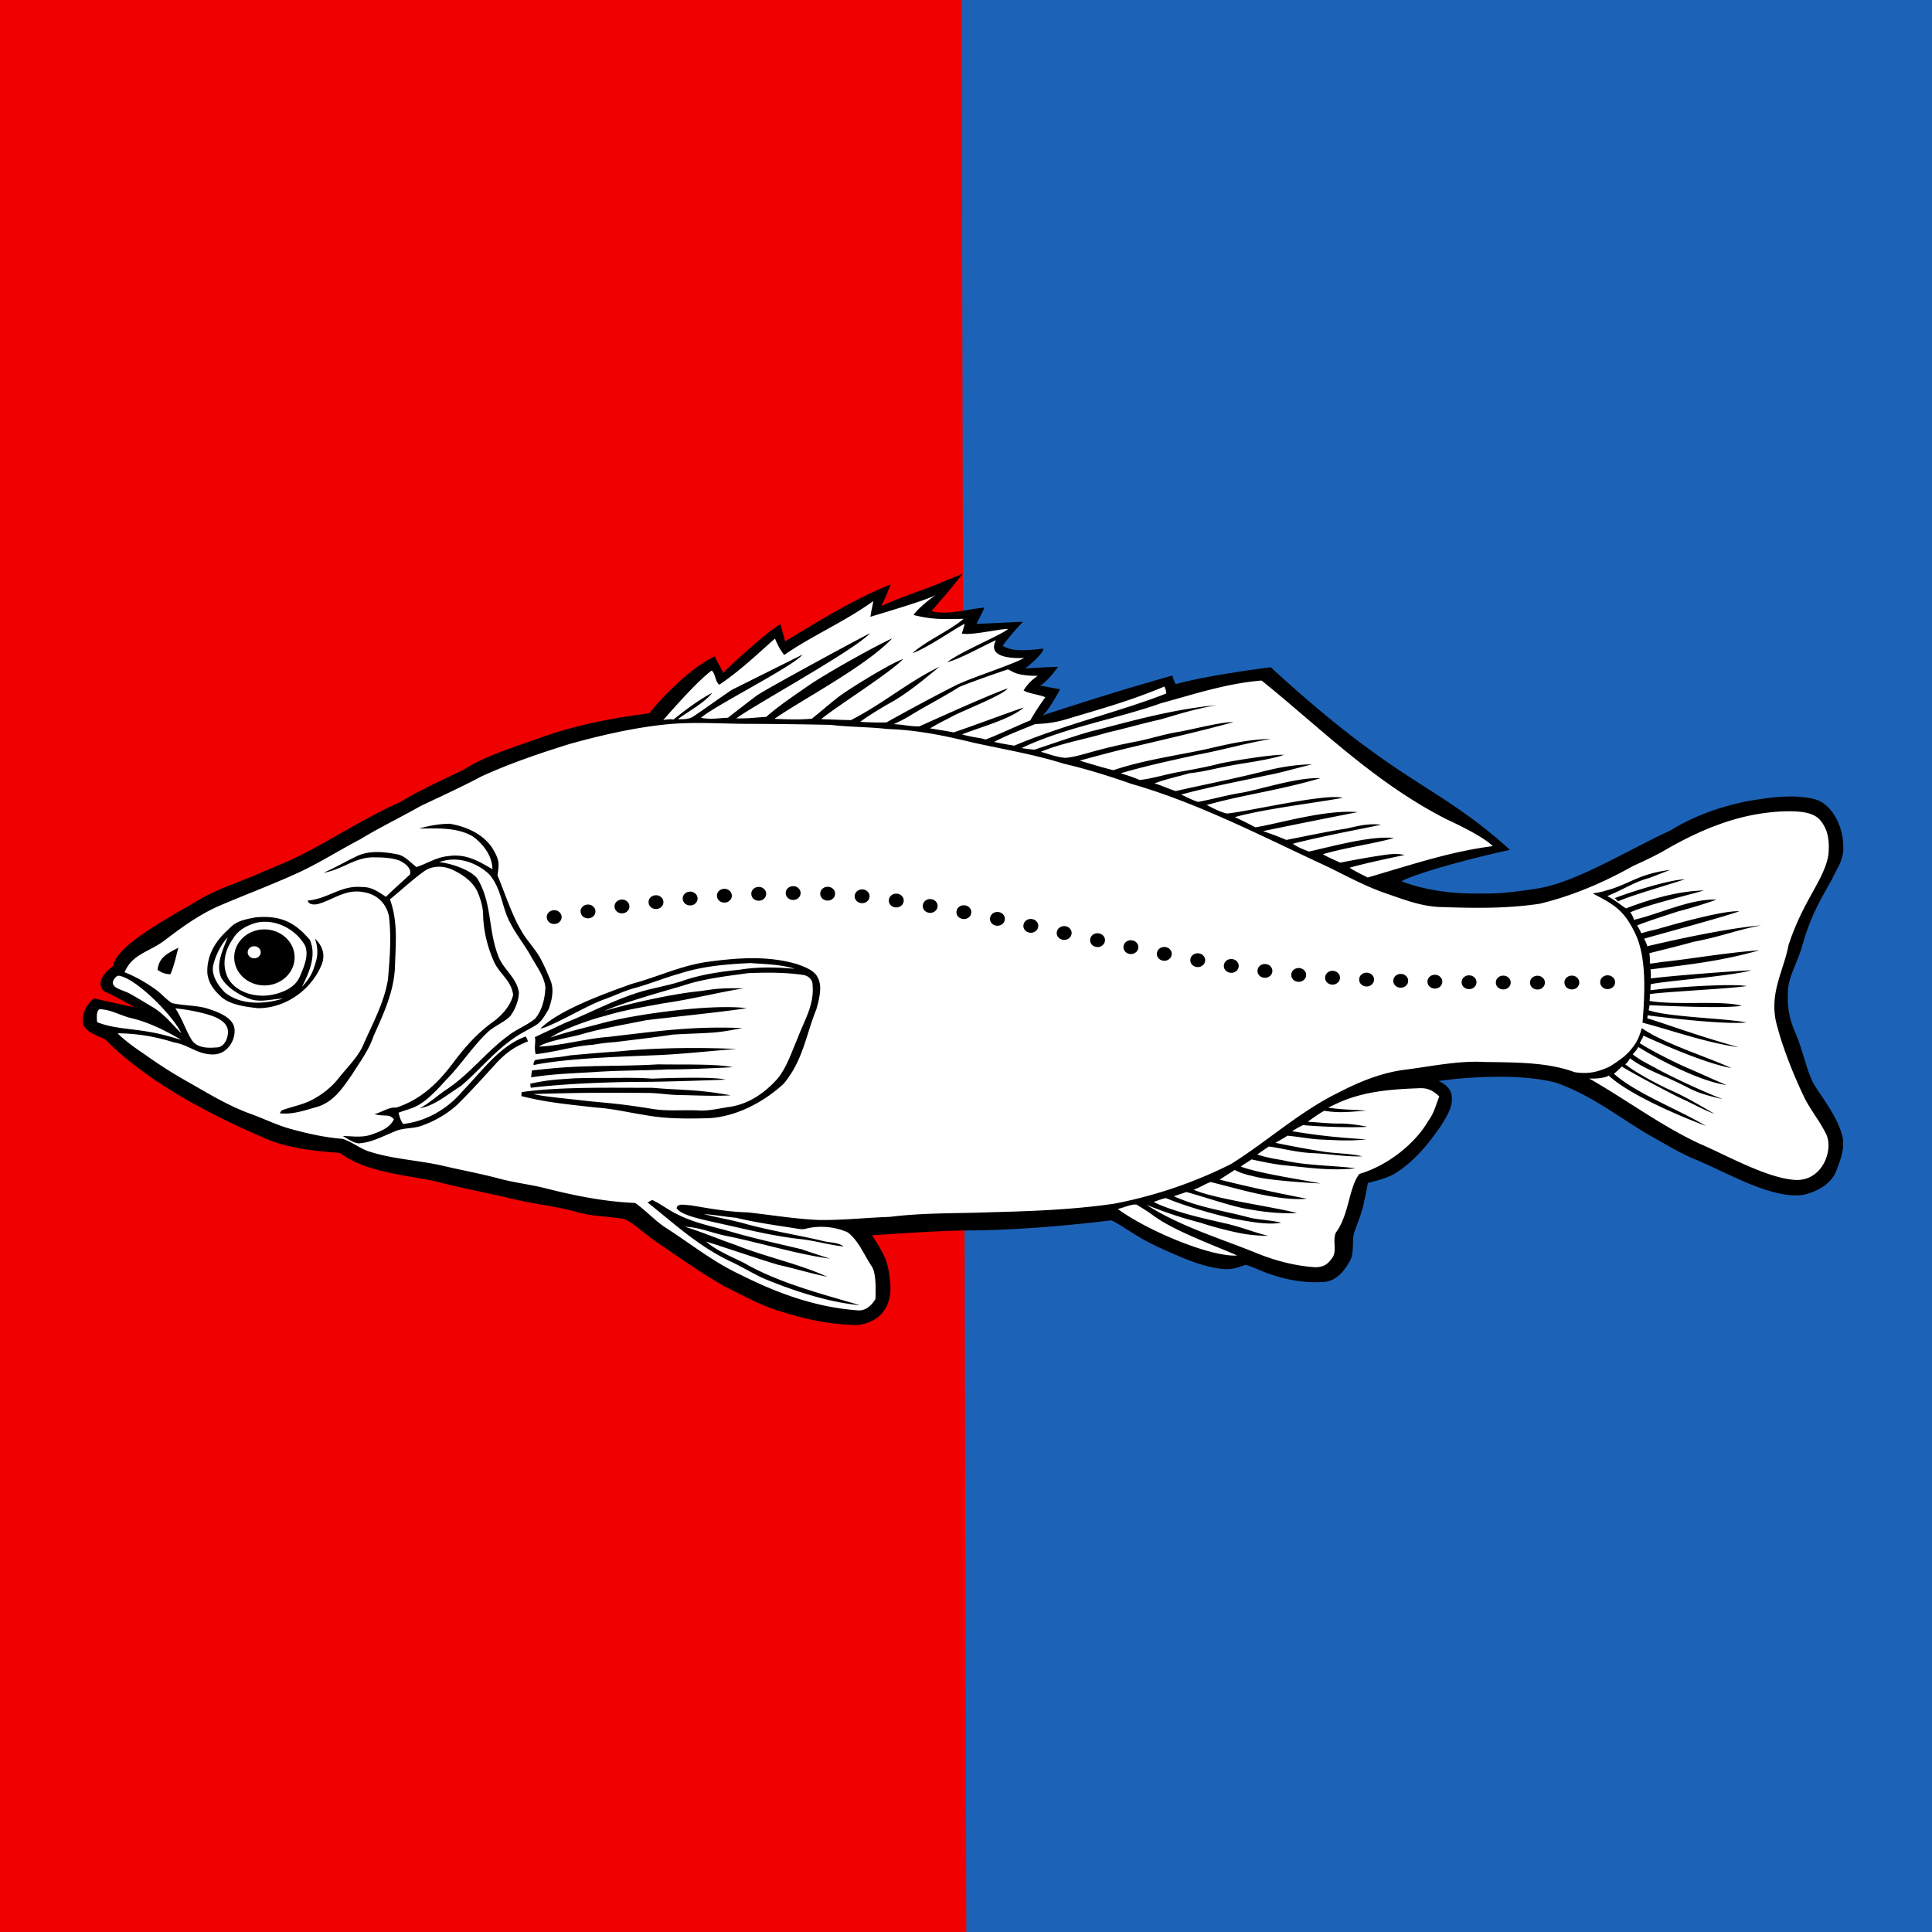 <?xml version="1.0" encoding="UTF-8" standalone="no"?>
<!-- Created with Inkscape (http://www.inkscape.org/) -->

<svg
   xmlns:dc="http://purl.org/dc/elements/1.1/"
   xmlns:cc="http://creativecommons.org/ns#"
   xmlns:rdf="http://www.w3.org/1999/02/22-rdf-syntax-ns#"
   xmlns:svg="http://www.w3.org/2000/svg"
   xmlns="http://www.w3.org/2000/svg"
   xmlns:sodipodi="http://sodipodi.sourceforge.net/DTD/sodipodi-0.dtd"
   xmlns:inkscape="http://www.inkscape.org/namespaces/inkscape"
   version="1.0"
   width="750"
   height="750"
   id="svg6949"
   sodipodi:docname="CHE Nyon flag.svg"
   inkscape:version="0.92.3 (2405546, 2018-03-11)">
  <rect width="100%" height="100%" fill="#333333" stroke="none"/>
  <sodipodi:namedview
     pagecolor="#ffffff"
     bordercolor="#666666"
     borderopacity="1"
     objecttolerance="10"
     gridtolerance="10"
     guidetolerance="10"
     inkscape:pageopacity="0"
     inkscape:pageshadow="2"
     inkscape:window-width="1920"
     inkscape:window-height="1017"
     id="namedview71"
     showgrid="false"
     inkscape:zoom="0.75442407"
     inkscape:cx="-163.86278"
     inkscape:cy="374.99997"
     inkscape:window-x="-8"
     inkscape:window-y="-8"
     inkscape:window-maximized="1"
     inkscape:current-layer="svg6949" />
  <defs
     id="defs6952" />
  <g
     id="g913"
     transform="matrix(1.063,0,0,0.986,-9.288,-5.145)"
     style="stroke-width:1.303">
    <path
       id="path878"
       d="M 8.74,5.22 V 766.164 H 361.63 714.52 V 5.22 Z"
       inkscape:connector-curvature="0"
       style="fill:#1c63b7;fill-opacity:1;stroke-width:1.303"
       sodipodi:nodetypes="cccccc" />
    <path
       id="path880"
       d="M 359.877,5.22 H 8.74 V 766.164 H 361.63 L 359.884,5.22 Z"
       inkscape:connector-curvature="0"
       style="fill:#f00000;fill-opacity:1;stroke:none;stroke-width:6.801"
       sodipodi:nodetypes="cccccc" />
    <path
       id="path886"
       d="m 360.231,231.115 c 0,0 -7.402,3.24 -8.162,3.65 -7.817,3.439 -11.247,4.201 -21.475,9.051 0.628,-1.468 1.5,-3.115 3.393,-8.516 -13.842,6.04 -25.96,14.256 -38.544,22.417 -0.671,-3.159 -1.317,-4.816 -1.65,-6.73 -3.806,1.85 -18.235,16.083 -20.977,19.127 -0.944,-2.245 -2.49,-5.021 -3.022,-6.485 -8.055,3.93 -18.46,15.019 -23.95,22.41 -17.027,2.397 -28.897,5.355 -41.216,10.169 h -0.004 c -8.984,3.528 -18.13,6.33 -26.644,12.098 l 0.223,-0.135 c -7.727,4.08 -15.65,7.839 -23.234,12.767 -12.14,5.883 -23.018,13.415 -34.398,19.856 l -0.011,0.006 c -5.3,3.038 -10.889,5.413 -16.63,8.052 l -0.034,0.016 c -6.876,3.292 -14.27,5.766 -21.33,9.841 -9.186,6.16 -31.647,18.362 -32.437,26.836 -3.367,2.55 -6.408,6.536 -3.506,9.907 3.057,1.341 9.815,5.444 11.247,6.369 -2.676,-0.614 -11.804,-2.737 -14.457,-3.45 a 2.387,2.387 0 0 0 -1.234,0.714 c -2.139,2.33 -3.66,5.564 -3.118,9.123 0.027,0.18 0.074,0.356 0.142,0.525 0.627,1.569 1.82,2.46 3.215,3.324 1.235,0.765 2.831,1.486 4.6,2.237 15.452,16.878 37.784,29.365 56.92,38.34 9.842,5.101 21.75,5.884 28.965,6.509 10.133,8.163 25.906,8.75 36.372,11.577 9.107,2.542 18.266,4.311 27.192,6.634 l -0.001,-10e-4 c 7.983,2.086 15.833,2.79 23.124,5.124 0.015,0.005 0.03,0.01 0.047,0.014 6.016,1.791 12.015,1.608 17.16,2.697 3.665,1.732 7.068,5.717 11.373,8.783 l 0.016,0.012 0.01,0.007 c 8.215,6.01 16.438,12.375 25.32,17.793 0.044,0.027 0.087,0.052 0.133,0.076 6.684,3.505 13.276,7.64 20.852,9.862 l 0.006,0.003 c 8.632,3.032 17.922,5.04 27.192,5.18 8.81,-0.994 12.422,-7.671 12.21,-14.991 0,-0.064 -0.004,-0.127 -0.01,-0.19 -0.576,-9.912 -2.108,-12.368 -6.707,-20.155 13.404,-0.968 26.584,-1.95 37.96,-1.938 h 0.04 c 18.44,-0.306 36.57,-2.299 49.367,-3.957 2.272,1.09 5.917,3.777 8.524,5.485 h 10e-4 c 5.462,3.766 11.527,6.481 17.298,9.162 0.02,0.01 0.04,0.017 0.059,0.025 4.608,1.991 9.81,4.06 15.278,4.505 3.327,0.317 5.816,-0.983 7.984,-1.645 1.694,0.516 3.515,1.419 5.578,2.307 6.831,3.062 14.64,4.95 22.33,4.454 2.574,-0.017 4.714,-1.265 6.24,-2.76 1.525,-1.496 2.588,-3.252 3.433,-4.767 2.49,-3.873 0.788,-8.77 2.174,-12.523 1.335,-3.974 2.828,-7.868 3.366,-11.32 0.433,-2.011 1.179,-5.665 1.415,-7.603 2.704,-0.845 7.297,-1.804 10.826,-4.372 l 0.003,-0.002 c 6.74,-4.837 11.765,-11.663 15.971,-18.297 a 2.43,2.43 0 0 0 0.08,-0.132 c 1.676,-3.069 4.984,-7.862 3.44,-13.043 a 2.387,2.387 0 0 0 -0.182,-0.444 c -1.018,-1.902 -2.594,-3.045 -4.245,-3.889 13.263,-1.99 31.158,-2.661 42.76,0.66 13.738,5.136 24.195,14.669 35.645,21.57 4.832,2.89 9.567,6.06 15.006,8.523 11.8,5.195 28.252,15.962 39.846,14.054 4.792,-1.184 10.319,-4.201 12.09,-9.838 1.27,-3.694 3.09,-8.347 2.083,-13.208 -1.926,-8.013 -7.16,-14.729 -10.563,-20.753 -2.796,-6.014 -3.837,-13.2 -6.686,-20.173 l -10e-4,-0.003 c -2.1,-5.166 -2.883,-9.948 -2.655,-15.561 l 0.002,-0.07 c 0.08,-6.371 3.466,-11.45 5.326,-18.729 v -0.003 c 3.011,-11.379 6.22,-17.166 10.873,-26.04 1.215,-3.24 4.237,-7.306 4.027,-12.368 0.18,-7.847 -4.016,-17.29 -10.624,-19.058 -7.996,-2.08 -16.928,-0.499 -24.237,0.793 a 2.62,2.62 0 0 0 -0.097,0.019 c -9.868,2.172 -19.466,5.726 -28.014,11.467 -15.661,7.752 -33.652,19.972 -47.893,22.787 -7.069,1.204 -14.236,2.322 -21.127,2.102 a 3.035,3.035 0 0 0 -0.135,0 c -9.702,0.239 -20.262,-1.071 -29.22,-4.805 4.416,-2.676 22.523,-8.392 39.662,-12.358 -27.371,-26.631 -39.966,-24.888 -87.39,-71.894 -12.355,1.677 -26.901,4.268 -34.748,6.65 -0.682,-1.583 -0.773,-1.67 -1.166,-3.389 -19.47,5.896 -33.457,10.792 -47.42,15.68 2.578,-2.293 6.394,-10.275 6.394,-10.275 0,0 -4.704,-0.892 -7.292,-1.504 2.744,-1.452 6.567,-7.355 6.567,-7.355 0,0 -9.987,0.415 -12.016,0.706 1.259,-1.086 6.554,-5.8 6.665,-7.843 -4.976,0.499 -11.01,1.509 -14.897,-1.148 2.734,-3.996 4.922,-6.553 7.424,-9.446 -6.074,0.327 -11.988,0.603 -16.975,0.88 1.345,-2.977 2.37,-5.037 2.928,-6.455 -6.203,0.556 -13.432,3.126 -19.375,1.387 4.619,-5.852 7.128,-8.731 11.334,-14.701 z"
       inkscape:connector-curvature="0"
       style="stroke-width:1.303" />
    <g
       id="g894"
       style="fill:#ffffff;stroke-width:1.303"
       transform="translate(3.021,6.011)">
      <path
         id="path888"
         d="m 292.1,257.08 c -0.94,-1.263 -2.205,-3.325 -3.356,-6.43 -3.693,3.288 -12.129,12.265 -20.327,18.11 -1.47,-0.9 -1.433,-4.553 -2.833,-5.553 -5.4,4.44 -13.207,14.063 -17.657,19.463 1.62,-0.27 3,-0.43 3.725,-0.152 3.52,-3.13 9.864,-8.263 14.174,-10.523 -2.77,3.8 -8.313,7.04 -12.577,10.337 1.85,0.1 4.299,0.087 5.779,-1.123 4.73,-3.41 9.278,-7.048 14.029,-10.449 l 25.704,-13.828 c -2.775,4.297 -33.613,21.027 -37.033,24.917 3.95,0.69 6.277,0.087 9.81,-0.053 2.73,-2.29 7.7,-6.436 10.46,-8.686 2.79,-2.24 38.22,-22.949 41.46,-24.589 -6.022,6.923 -42.089,28.103 -48.87,33.529 4.39,0.07 6.106,-0.267 10.957,-0.595 4.05,-3.97 10.872,-8.914 15.402,-12.305 5.58,-4.21 23.446,-15.083 30.59,-18.617 -9.658,11.073 -33.23,24.282 -43,31.696 4.51,0.18 9.19,0.41 13.67,-0.07 3.23,-2.77 5.636,-5.1 9.332,-8.25 3.696,-3.15 19.557,-13.675 24.01,-15.24 -4.676,5.401 -24.511,18.77 -29.951,23.67 3.39,0.13 7.79,0.332 10.87,0.38 11.36,-6.209 21.325,-15.332 32.32,-20.99 -6.294,5.537 -12.261,10.958 -18.78,14.68 -3.48,2.21 -6.91,4.42 -10.15,6.98 2.93,0.24 6.655,0.317 9.585,0.237 a 740.51,740.51 0 0 1 25.186,-14.537 c 5.7,-3.05 19.496,-7.654 25.136,-10.824 -10.955,0.411 -12.225,-3.299 -10.315,-7.02 -4.38,2.03 -13.091,7.423 -17.831,8.683 4.79,-4.13 20.326,-10.938 22.23,-13.128 -3.55,0.08 -13.34,2.635 -16.88,1.845 0.327,-1.24 0.657,-1.941 1.008,-3.855 -4.5,2.58 -13.891,9.66 -19.021,11.57 4.77,-4.73 13.663,-8.888 18.673,-13.507 -7.383,0.082 -10.836,0.466 -18.311,-1.513 1.673,-2.57 5.415,-5.826 8.255,-7.992 -2.426,1.784 -17.305,6.487 -23.982,8.695 0.342,-2.687 0.91,-4.943 1.023,-6.152 -10.585,8.197 -22.768,13.846 -32.512,21.188 z m 81.66,5.692 c -4.09,1.43 -13.804,5.108 -17.734,6.908 -5.91,4.03 -12.189,7.44 -18.139,11.39 -1.86,1.23 -3.83,2.27 -5.82,3.26 3.12,0.07 6.3,0.981 9.39,0.851 6.62,-3.17 25.312,-12.362 32.272,-14.942 -1.91,2.86 -18.282,9.52 -21.062,11.501 -2.47,1.33 -4.96,2.68 -7.29,4.24 3.99,0.69 6.924,1.21 8.564,1.582 5.62,-1.95 20.048,-7.825 25.648,-9.815 -4.67,4.58 -16.684,8.034 -22.584,10.604 4.19,1.25 6.729,1.303 8.65,2.008 4.54,-1.83 11.83,-5.566 16.32,-7.526 1.57,-3.052 3.792,-6.595 5.497,-9.147 -2.832,-1.141 -6.491,-1.527 -7.955,-2.679 1.041,-1.706 2.509,-3.82 5.187,-5.727 -8.512,0.054 -9.35,-2.058 -10.945,-2.508 z m 55.988,13.289 c -16.16,6.21 -34.801,9.399 -50.991,17.669 1.647,0.272 2.525,0.442 4.755,0.62 6.169,-2.189 13.546,-5.02 20.326,-7.12 11.57,-3.01 28.62,-8.674 46.162,-10.38 -8.977,1.64 -16.782,4.53 -20.382,5.58 -6.56,1.57 -13.01,3.61 -19.57,5.21 -8,2.64 -16.59,4.09 -24.23,7.56 2.9,0.88 5.91,2.13 8.95,2.37 2.72,-0.19 5.43,-1.09 8.05,-1.84 6.01,-1.87 12.13,-3.41 18.3,-4.67 5.03,-1.09 9.86,-2.83 14.95,-3.7 4.12,-0.71 15.804,-4.012 20.044,-3.862 -11.72,3.64 -31.924,8.432 -43.794,11.632 -4.1,1.16 -7.08,2.002 -12.288,3.528 3.41,1.15 8.795,2.872 12.264,3.782 11.436,-4.134 23.706,-5.855 34.464,-8.4 7.62,-1.96 15.16,-3.74 23.08,-3.91 -9.347,1.72 -18.59,4.594 -27.25,6.3 -9.25,2.22 -18.559,4.33 -27.609,7.23 2.612,0.856 4.658,1.58 6.96,2.65 5.22,-0.67 10.32,-2.53 15.53,-3.4 4.6,-0.91 9.2,-1.79 13.709,-3.08 4.42,-1.04 19.04,-3.622 23.44,-3.442 -5.04,1.984 -15.83,3.432 -18.88,4.122 -5.28,0.98 -10.36,2.57 -15.62,3.13 -4.59,1.45 -8.398,2.203 -12.818,4.013 2.57,0.722 4.41,1.839 7.762,3.005 9.9,-2.42 20.865,-4.748 30.705,-7.388 6.3,-1.78 12.55,-3.06 19.11,-3.13 -8.627,2.3 -11.625,3.364 -16.75,4.38 -10.38,2.45 -20.78,4.52 -31.05,7.51 2.27,1.14 3.594,1.958 6.137,2.902 4.92,-0.97 10.934,-2.771 15.884,-3.611 6.35,-1.12 20.491,-6.214 28.843,-5.724 -15.871,4.966 -28.052,6.458 -41.551,10.545 2.453,1.319 5.052,2.855 7.408,3.359 7.33,-0.679 36.469,-8.109 42.216,-6.152 -11.507,2.183 -28.626,4.37 -39.356,7.56 3.29,1.64 4.825,2.502 7.52,4.024 8.55,-1.46 25.43,-7.074 37.35,-5.981 -8.71,1.82 -25.85,5.499 -34.54,7.479 3.17,1.18 4.926,1.87 8.495,3.471 6.77,-1.43 15.078,-3.348 21.898,-4.468 3.397,-0.821 7.946,-2.194 12.697,-1.508 -9.98,2.22 -22.36,4.714 -32.26,7.484 1.66,1.18 3.022,1.892 5.96,3.07 11.108,-2.784 23.264,-6.262 31.014,-5.327 -8.455,2.484 -16.935,3.556 -25.94,6.355 1.12,0.88 5.029,2.7 6.299,3.33 5.485,-1.133 9.821,-2.003 13.827,-2.657 3.3,-0.51 6.38,-1.19 9.69,-0.36 -8.859,2.02 -13.842,3.168 -20.08,4.996 1.53,1.22 4.91,2.913 6.6,3.883 18.774,-5.995 30.974,-10.318 45.683,-12.362 -3.39,-3.66 -12.413,-8.339 -16.863,-10.559 -26.322,-14.402 -46.783,-36.63 -67.567,-54.636 -12.9,1.108 -25.298,5.595 -36.692,8.917 z m 1.192,-6.565 c -12.838,5.816 -23.706,8.948 -35.629,12.825 -3.11,1.04 -6.606,1.786 -11.533,1.957 -4.62,2.03 -10.54,4.463 -15.02,7.023 1.94,0.48 5.158,1.11 7.367,1.482 17.968,-8.226 39.779,-13.79 55.506,-20.553 -0.049,-1.258 -0.301,-1.76 -0.69,-2.734 z"
         inkscape:connector-curvature="0"
         style="stroke-width:1.303" />
      <path
         id="path890"
         d="m 263.835,283.882 c -5.038,-0.075 -10.067,-0.008 -15.066,0.554 -11.846,1.33 -23.53,4.251 -34.93,7.651 -10.91,3.65 -21.821,7.65 -32.161,12.73 -7.3,4.17 -14.82,7.88 -22.31,11.69 -7.25,4.47 -14.82,8.35 -21.94,13.041 -7.67,4.31 -14.88,9.309 -22.77,13.239 -9.48,4.7 -19.339,8.65 -28.939,13.08 -7.27,3.44 -13.44,8.3 -19.62,13.35 -5.62,4.8 -12.01,5.37 -14.89,12.78 4.046,1.707 7.48,3.87 11.03,6.53 2.27,1.67 3.99,4.05 6.29,5.61 4.03,0.99 8.359,0.84 12.359,1.96 4.16,1.36 9.771,3.558 10.421,7.86 0.638,4.22 -2.244,10.188 -7.49,10.387 -5.83,0.222 -9.15,-3.807 -14.65,-4.747 -6.66,-2.29 -13.46,-3.52 -20.52,-3.56 2.98,3.14 6.38,5.74 9.88,8.26 4.93,3.81 10.01,7.34 15.34,10.57 7.66,4.67 14.7,9.45 23.08,12.77 5.13,1.95 9.831,4.58 15.09,6.09 6.17,1.83 12.4,3.32 18.82,3.86 3.55,1.22 6.47,4 10.13,5.14 8.47,2.88 17.78,3.31 26.46,5.46 6.94,1.75 13.95,3.13 20.84,5.12 5.4,1.56 10.981,2.21 16.4,3.67 10.89,2.99 21.68,5.33 32.98,5.85 4,3.01 7.19,7 11.34,9.87 9.08,6.3 17.19,13.35 26.81,18.21 13.48,7.32 27.56,12.98 43,14.18 2.98,0.44 5.402,-2.134 6.62,-4.51 0.105,-4.107 0.247,-10.164 -1.38,-12.82 -2.71,-4.31 -4.83,-10.21 -8.81,-13.38 -4.49,-2.18 -10.24,-2.791 -15.06,-1.461 -0.87,0.25 -1.72,0.3 -2.53,0.16 -7.77,-1.36 -15.53,-2.42 -23.17,-4.43 -3.93,-0.38 -7.811,-1.15 -11.75,-1.45 4.91,1.4 9.97,2.24 14.87,3.74 9.39,2.8 19.04,4.43 28.54,6.82 2.89,0.84 5.38,0.45 7.69,2.19 -5.46,-0.57 -10.65,-2.34 -16.1,-2.93 -9.55,-1.16 -18.58,-3.58 -27.92,-5.82 -4.17,-1.04 -8.49,-1.9 -12.53,-3.38 -1.6,-0.65 -3.48,-1.42 -4.46,-2.91 0.15,-2.19 3.55,-1.14 5.02,-1.18 6.96,1.28 13.83,2.61 20.929,2.81 8.54,1.01 17.13,2.55 25.76,2.98 8.76,0.18 17.291,-0.9 26.091,-1.21 12.734,-1.722 25.317,-1.309 37.2,-1.84 13.707,-0.372 29.814,-0.975 44.73,-3.346 15.16,-3.11 29.826,-8.587 42.83,-15.694 13.32,-9.02 25.109,-20.7 39.329,-28.17 7.65,-4.25 15.71,-7.83 24.59,-8.96 9.36,-1.3 19.06,-3.55 28.49,-2.98 10.7,0.2 22.9,-0.02 32.94,4.01 4.9,0.85 8.39,0 12.75,-2.16 3.11,-2.12 6.05,-4.16 8.24,-7.29 1.95,-2.52 2.716,-4.825 3.566,-7.885 7.955,6.022 23.41,11.13 32.719,15.738 -9.91,-2.035 -24.711,-9.147 -32.195,-12.805 0.057,0.668 -1.062,2.249 -1.26,2.998 4.13,2.93 13.62,8.043 18.19,10.113 1.8,0.79 9.115,4.401 13.444,6.36 -9.857,-1.512 -25.04,-10.186 -32.21,-14.996 -0.29,0.85 -1.346,2.16 -2.018,2.89 2.867,2.492 6.114,4.026 8.794,5.696 9.439,5.422 20.33,10.45 24.052,11.967 -12.06,-3.03 -9.99,-3.676 -21.201,-8.886 -3.84,-1.8 -9.461,-4.458 -12.593,-7.188 -0.673,1.023 -1.014,1.826 -1.78,2.347 4.3,3.59 10.612,7.13 15.562,9.73 5.97,2.73 11.52,6.33 17.08,9.79 -4.37,-1.69 -8.37,-4.27 -12.62,-6.28 -5.7,-3.06 -15.916,-8.84 -21.305,-12.38 -0.235,0.453 -2.299,2.361 -2.827,2.882 8.169,7.769 22.726,13.614 33.635,20.537 -10.902,-4.366 -28.629,-12.76 -35.587,-19.882 -0.48,0.68 -3.58,1.384 -7.124,1.205 13.05,7.9 27.967,19.897 41.817,26.358 9.798,4.692 24.39,13.388 34.151,13.59 9.453,-0.071 13.234,-11.946 10.66,-17.88 -2.24,-5.16 -5.812,-9.652 -8.11,-14.78 -3.947,-8.801 -7.778,-19.488 -9.68,-27.269 -3.67,-12.919 2.174,-22.006 3.993,-32.567 5.452,-17.899 12.938,-25.378 14.558,-35.503 0.38,-4.86 0.17,-9.58 -2.94,-13.58 -2.43,-3.15 -7.012,-3.49 -10.672,-3.58 -16.45,-0.06 -31.02,6.1 -44.82,14.519 -4.17,2.69 -8.53,4.87 -12.97,7.05 -10.56,6.41 -22.089,11.75 -34.07,14.84 -12.39,1.99 -24.56,1.73 -37.04,1.25 -6.86,-0.45 -12.93,-3.06 -19.33,-5.43 -7.689,-2.87 -14.48,-7.01 -21.87,-10.82 -22.64,-11.29 -46.61,-24.77 -70.85,-32.2 -8.07,-3.1 -16.44,-5.86 -24.82,-7.99 -10.69,-3.63 -21.92,-5.63 -32.89,-8.24 -10.39,-2.72 -20.55,-5.02 -31.35,-5.37 -6.9,-0.86 -13.79,-0.73 -20.69,-1.63 -10.06,-0.23 -20.121,-0.37 -30.18,-0.402 -5.03,-0.016 -10.076,-0.236 -15.113,-0.312 z m -93.938,39.643 c 8.116,1.439 13.547,5.575 16.018,10.311 2.25,4.19 2.083,5.628 1.468,9.953 2.4,6.14 5.203,15.458 8.413,21.278 2.02,4.18 5.25,7.429 7.31,11.559 1.39,2.75 2.52,5.63 3.62,8.5 1.43,3.69 0.56,7.91 -0.7,11.53 -1.2,2.06 -2.451,4.74 -4.491,6.08 -2.4,1.62 -5.01,2.91 -7.37,4.62 -7.85,5.62 -13.19,13.09 -20.17,19.47 -4.61,3.02 -9.46,7.72 -14.98,8.71 3.47,-1.96 6.28,-4.86 9.34,-7.09 8.91,-6.24 14.88,-15.17 23.26,-21.73 2.98,-2.43 6.68,-3.91 9.53,-6.46 2.63,-3.38 3.6,-8.11 3.74,-12.3 -0.33,-4.15 -3.23,-8.35 -5.13,-11.99 -2.33,-4.6 -5.46,-8.67 -7.68,-13.34 -3.18,-6.24 -3.08,-13.439 -7.73,-19.238 -4.15,-4.13 -10.99,-7.529 -18.259,-4.757 4.65,0.498 12.286,3.403 14.169,6.856 5.1,9.35 3.78,19.85 7.31,29.77 1.72,5.52 6.8,8.58 7.64,14.7 -0.03,3.13 -1.36,6.68 -3.12,9.27 -2.37,2.64 -6.01,3.94 -8.48,6.58 -5.09,5.25 -8.959,11.65 -13.75,17.17 -3.37,3.82 -6.75,8.28 -10.99,11.09 -2.41,1.59 -4.99,2.11 -7.61,3.23 0.36,1.5 0.78,3.15 1.68,4.41 8.571,-0.98 16.461,-6.13 21.69,-12.9 6.681,-7.33 13.581,-17.94 23.08,-21.53 0.286,0.57 0.68,1.15 0.764,1.96 -4.97,2.1 -8.103,4.6 -11.653,8.71 -4.55,5.43 -9.13,10.86 -13.97,16.04 -3.57,3.59 -8.081,6.44 -12.791,8.29 -3.23,1.41 -6.7,0.81 -9.92,2.26 -4.16,1.78 -8.77,4.58 -13.49,4.82 -2.04,-0.25 -4.03,-1.81 -5.74,-2.91 3.76,0.09 7.1,0.78 10.72,-0.65 3.22,-1.25 6.43,-2.55 7.94,-5.91 -1.86,-2.31 -2.756,-0.914 -7.137,-2 2.61,-0.747 5.378,-2.9 8.038,-2.62 9.46,-3.35 15.74,-10.319 21.27,-18.38 3.91,-5.59 8.419,-11.01 13.819,-15.21 3.43,-2.62 6.611,-6.47 7.55,-10.76 -0.61,-5.71 -4.98,-8.17 -7.05,-13.24 -2.43,-5.91 -3.85,-12.37 -3.92,-18.77 -0.14,-2.89 -0.93,-5.78 -1.99,-8.47 -1.71,-4.07 -5.27,-6.77 -9.07,-8.75 -3.51,-1.75 -7.671,-1.79 -10.791,0.79 -4.25,3.35 -8.1,7.23 -12.16,10.81 3.04,9.09 2.04,17.77 1.81,27.17 -0.55,9.741 -4.17,17.88 -7.82,26.721 -1.74,5.56 -4.9,10.02 -7.89,15.17 -3.31,5.06 -6.46,10.51 -12.51,12.59 -4.5,1.35 -9.17,3.2 -13.85,2.56 l 0.75,-1.13 c 3.55,-1.46 7.23,-2.07 10.69,-3.94 3.97,-2.19 7.49,-5.15 10.15,-8.83 2.95,-4.03 6.63,-7.84 8.65,-12.34 3.45,-8.67 7.85,-16.93 9.29,-26.459 0.68,-8.37 1.259,-16.41 0.369,-24.8 -0.96,-5.04 -4.25,-8.74 -9.429,-9.56 -6.07,-1.26 -10.43,2.59 -15.8,4.46 -1.49,0.57 -3.93,0.79 -4.48,-1.12 7.69,-0.78 12.04,-6.07 19.78,-5.35 3.69,-0.07 6,1.89 8.82,3.86 2.84,-3.05 5.87,-5.86 8.8,-8.81 0.59,-2.53 -1.83,-4.36 -3.78,-5.43 -3.04,-1.24 -6.66,-1.3 -9.9,-1.3 -6.62,0.1 -11.31,4.95 -17.92,6.06 4.21,-1.93 8.06,-4.43 12.17,-6.52 4.58,-2.36 9.97,-1.74 14.82,-0.72 2.91,0.64 4.72,3.28 7,5 3.77,-1.37 7.37,-3.9 11.46,-4.29 6.597,-1.13 11.343,2.07 16.25,5.15 -0.08,-5.21 -3.26,-9.88 -7.26,-12.97 -5.81,-3.61 -12.97,-3.08 -19.51,-3.05 3.667,-1.125 7.34,-1.85 11.111,-1.881 z m 445.77,18.163 -7.563,3.145 c -5.925,1.78 -8.175,3.884 -15.435,7.184 2.702,1.475 4.626,3.278 6.846,4.838 9.577,-3.992 19.679,-6.865 28.45,-7.063 -6.19,1.99 -21.036,5.754 -26.896,8.614 0.399,0.486 1.116,1.836 1.356,2.946 9.323,-2.314 20.732,-8.388 30.126,-7.944 -3.18,1.26 -10.538,3.726 -13.849,4.576 -4.97,1.75 -10.31,3.56 -15.12,5.55 0.48,0.85 1.115,2.073 1.508,3.133 1.66,-0.599 3.688,-1.13 5.708,-1.62 4.01,-1.23 23.853,-7.484 30.1,-7.06 -6.674,2.565 -29.947,9.23 -34.777,10.8 0.48,0.86 0.92,1.991 1.156,2.966 14.003,-3.561 30.249,-7.138 41.591,-8.233 -8.986,1.831 -15.236,4.621 -24.708,6.486 -5.558,1.71 -11.21,3.124 -16.118,4.484 0.268,1.516 0.17,2.811 0.2,4.091 1.85,-0.16 2.597,-0.344 4.427,-0.644 8.731,-0.892 23.035,-3.635 35.566,-4.594 -14.371,4.379 -25.723,5.59 -39.792,7.534 0.23,1.286 0.12,2.414 0.122,3.546 6.859,-0.952 27.043,-2.679 36.734,-3.216 -6.708,2.216 -33.26,4.437 -36.76,5.503 -0.053,0.3 -0.045,1.877 -0.1,2.374 7.921,-1.16 28.406,-2.695 35.183,-1.688 -4.958,1.012 -31.976,2.405 -35.406,3.225 0.066,1.005 -0.03,1.581 -0.08,2.666 9.867,1.815 26.51,-0.328 33.653,1.912 -6.68,1.13 -26.756,0.043 -33.687,-0.226 -0.027,0.61 -0.198,1.494 -0.339,1.966 6.94,2.69 28.481,3.203 35.72,4.813 -7.612,0.924 -29.69,-1.878 -36.085,-2.8 -0.01,0.409 -0.077,0.739 -0.069,1.182 6.17,1.95 18.13,6.834 33.393,11.394 -12.403,-1.917 -24.56,-6.699 -35.174,-9.691 0.962,-12.55 1.38,-25.964 -2.63,-35.012 -4.117,-9.375 -7.817,-11.519 -15.516,-15.831 1.58,-0.39 3.23,-0.553 4.726,-1.15 8.453,-2.328 11.671,-6.564 23.54,-8.157 z m 5.297,3.73 c -6.25,2.25 -18.354,5.908 -24.424,8.669 -0.201,-0.298 -0.626,-0.988 -1.198,-1.235 5.06,-2.21 20.073,-7.354 25.623,-7.433 z m -325.597,2.685 c 0.765,-0.003 1.408,0.263 1.93,0.798 0.523,0.519 0.786,1.153 0.789,1.901 a 2.63,2.63 0 0 1 -0.799,1.932 2.591,2.591 0 0 1 -1.901,0.789 2.673,2.673 0 0 1 -1.932,-0.775 2.674,2.674 0 0 1 -0.788,-1.927 c -0.003,-0.765 0.256,-1.408 0.775,-1.93 a 2.674,2.674 0 0 1 1.926,-0.788 z m 12.742,0.251 c 0.764,0.038 1.393,0.337 1.887,0.898 0.495,0.546 0.724,1.194 0.687,1.941 a 2.63,2.63 0 0 1 -0.898,1.887 2.59,2.59 0 0 1 -1.94,0.689 2.676,2.676 0 0 1 -1.889,-0.875 2.672,2.672 0 0 1 -0.685,-1.964 c 0.037,-0.764 0.328,-1.394 0.874,-1.888 a 2.673,2.673 0 0 1 1.964,-0.687 z m -25.423,0.053 c 0.764,-0.032 1.418,0.21 1.961,0.724 a 2.59,2.59 0 0 1 0.862,1.869 2.632,2.632 0 0 1 -0.724,1.961 2.59,2.59 0 0 1 -1.87,0.862 2.673,2.673 0 0 1 -1.96,-0.699 2.674,2.674 0 0 1 -0.862,-1.894 c -0.032,-0.764 0.2,-1.418 0.699,-1.96 a 2.674,2.674 0 0 1 1.894,-0.863 z m -12.629,0.747 c 0.763,-0.057 1.424,0.164 1.984,0.66 0.558,0.482 0.864,1.096 0.92,1.842 a 2.632,2.632 0 0 1 -0.66,1.984 2.588,2.588 0 0 1 -1.84,0.92 2.674,2.674 0 0 1 -1.983,-0.636 2.672,2.672 0 0 1 -0.923,-1.865 c -0.056,-0.763 0.155,-1.424 0.636,-1.982 a 2.676,2.676 0 0 1 1.866,-0.923 z m 50.798,0.238 c 0.76,0.084 1.37,0.42 1.83,1.012 0.46,0.575 0.649,1.235 0.566,1.979 -0.083,0.744 -0.42,1.353 -1.013,1.828 -0.575,0.46 -1.234,0.65 -1.978,0.567 a 2.676,2.676 0 0 1 -1.832,-0.989 2.672,2.672 0 0 1 -0.564,-2.002 c 0.084,-0.76 0.413,-1.371 0.988,-1.831 a 2.671,2.671 0 0 1 2.003,-0.564 z m -63.378,0.877 c 0.76,-0.077 1.428,0.125 2,0.606 0.572,0.466 0.895,1.07 0.97,1.815 a 2.633,2.633 0 0 1 -0.606,2.001 2.59,2.59 0 0 1 -1.815,0.97 2.673,2.673 0 0 1 -1.998,-0.581 2.674,2.674 0 0 1 -0.972,-1.84 c -0.078,-0.761 0.116,-1.427 0.581,-1.998 a 2.674,2.674 0 0 1 1.84,-0.973 z m 75.967,0.82 c 0.756,0.118 1.35,0.483 1.783,1.093 a 2.59,2.59 0 0 1 0.48,2.001 2.634,2.634 0 0 1 -1.092,1.783 2.59,2.59 0 0 1 -2.001,0.479 2.67,2.67 0 0 1 -1.786,-1.067 2.673,2.673 0 0 1 -0.476,-2.025 c 0.117,-0.756 0.472,-1.353 1.067,-1.788 a 2.673,2.673 0 0 1 2.025,-0.476 z m -88.5,0.608 c 0.76,-0.095 1.43,0.092 2.015,0.56 a 2.59,2.59 0 0 1 1.012,1.791 2.631,2.631 0 0 1 -0.558,2.015 2.59,2.59 0 0 1 -1.792,1.012 2.673,2.673 0 0 1 -2.011,-0.535 2.675,2.675 0 0 1 -1.017,-1.816 c -0.095,-0.76 0.083,-1.43 0.535,-2.012 a 2.673,2.673 0 0 1 1.816,-1.015 z m 99.9,1.537 c 0.34,-0.07 0.694,-0.069 1.062,0 0.752,0.14 1.336,0.522 1.75,1.145 0.416,0.608 0.555,1.28 0.418,2.016 a 2.63,2.63 0 0 1 -1.145,1.748 c -0.608,0.416 -1.278,0.557 -2.014,0.42 -0.736,-0.137 -1.321,-0.512 -1.754,-1.122 a 2.673,2.673 0 0 1 -0.414,-2.04 c 0.14,-0.751 0.513,-1.336 1.12,-1.753 a 2.75,2.75 0 0 1 0.977,-0.414 z m -112.38,0.171 c 0.757,-0.111 1.433,0.06 2.026,0.516 a 2.59,2.59 0 0 1 1.05,1.77 c 0.11,0.74 -0.06,1.416 -0.514,2.025 -0.439,0.592 -1.03,0.941 -1.77,1.05 a 2.671,2.671 0 0 1 -2.022,-0.49 2.674,2.674 0 0 1 -1.055,-1.795 c -0.111,-0.756 0.052,-1.43 0.491,-2.021 a 2.674,2.674 0 0 1 1.794,-1.055 z m -12.46,1.972 c 0.753,-0.128 1.432,0.03 2.035,0.473 0.6,0.427 0.962,1.01 1.087,1.748 a 2.632,2.632 0 0 1 -0.473,2.036 2.59,2.59 0 0 1 -1.746,1.088 2.676,2.676 0 0 1 -2.033,-0.45 2.671,2.671 0 0 1 -1.092,-1.77 c -0.127,-0.755 0.023,-1.432 0.45,-2.032 a 2.673,2.673 0 0 1 1.771,-1.093 z m 137.204,0.283 a 2.748,2.748 0 0 1 1.06,0.02 c 0.75,0.156 1.326,0.549 1.726,1.18 0.404,0.617 0.53,1.29 0.378,2.024 a 2.633,2.633 0 0 1 -1.18,1.725 2.594,2.594 0 0 1 -2.025,0.378 2.671,2.671 0 0 1 -2.102,-3.205 c 0.156,-0.749 0.542,-1.324 1.157,-1.728 0.316,-0.2 0.645,-0.332 0.986,-0.394 z m -148.545,1.952 c 0.341,0.071 0.666,0.214 0.973,0.428 0.61,0.412 0.986,0.986 1.128,1.721 a 2.63,2.63 0 0 1 -0.425,2.047 c -0.413,0.61 -0.986,0.987 -1.721,1.129 a 2.673,2.673 0 0 1 -2.042,-0.401 2.67,2.67 0 0 1 -1.133,-1.745 c -0.145,-0.751 -0.012,-1.432 0.4,-2.042 a 2.675,2.675 0 0 1 1.746,-1.134 2.712,2.712 0 0 1 1.074,-0.003 z m 160.83,0.677 a 2.757,2.757 0 0 1 1.062,0.035 c 0.747,0.166 1.316,0.567 1.708,1.204 a 2.59,2.59 0 0 1 0.352,2.028 2.633,2.633 0 0 1 -1.204,1.71 2.59,2.59 0 0 1 -2.028,0.35 2.67,2.67 0 0 1 -2.061,-3.231 c 0.166,-0.747 0.56,-1.32 1.18,-1.715 0.32,-0.196 0.65,-0.323 0.991,-0.38 z m -267.75,1.932 c 8.474,-0.127 12.891,3.754 17.096,8.965 2.67,6.41 -0.456,13.283 -2.862,18.604 3.208,-3.853 3.971,-5.89 4.88,-9.2 0.741,-2.366 1.27,-5.58 -0.13,-9.83 2.881,2.906 3.678,6.313 2.652,9.646 -3.37,9.81 -12.91,17.83 -23.54,17.73 -4.71,-0.59 -10.8,-1.36 -14.04,-5.2 -2.44,-2.48 -4.21,-5.43 -4.37,-8.99 -0.16,-6.63 2.95,-12.3 7.671,-16.779 2.59,-3.11 5.013,-3.774 9.879,-4.774 a 30.811,30.811 0 0 1 2.764,-0.171 z m 279.968,0.822 c 0.342,-0.055 0.695,-0.04 1.06,0.044 0.746,0.17 1.313,0.576 1.7,1.216 0.392,0.624 0.504,1.3 0.336,2.03 a 2.632,2.632 0 0 1 -1.215,1.7 2.59,2.59 0 0 1 -2.03,0.336 2.672,2.672 0 0 1 -1.706,-1.192 2.671,2.671 0 0 1 -0.33,-2.054 c 0.17,-0.746 0.568,-1.315 1.192,-1.706 0.32,-0.194 0.65,-0.319 0.993,-0.374 z m -279.023,1.081 a 13.619,13.619 0 0 0 -3.38,0.372 c -3.55,1.1 -6.75,3.011 -8.55,6.38 -2.93,4.45 -3.973,9.79 -2.116,14.59 2.406,6.223 10.356,8.95 16.976,7.26 4.05,-0.92 8.24,-3.17 9.7,-7.31 1.41,-3.57 3.22,-8.01 1.85,-11.82 -2.75,-5.357 -8.433,-9.384 -14.48,-9.472 z m 291.21,1.73 c 0.343,-0.054 0.696,-0.04 1.06,0.045 0.746,0.173 1.312,0.58 1.698,1.22 0.39,0.625 0.5,1.303 0.332,2.032 a 2.633,2.633 0 0 1 -1.22,1.698 c -0.626,0.39 -1.303,0.5 -2.032,0.331 a 2.672,2.672 0 0 1 -2.03,-3.252 c 0.173,-0.745 0.573,-1.312 1.198,-1.702 0.32,-0.193 0.652,-0.318 0.994,-0.372 z m -291.622,1.266 c 6.087,0 11.022,4.937 11.022,11.027 0,6.09 -4.935,11.027 -11.022,11.027 -6.089,0 -11.025,-4.937 -11.025,-11.027 0,-6.09 4.936,-11.028 11.025,-11.027 z m 303.802,1.55 a 2.751,2.751 0 0 1 1.06,0.043 c 0.746,0.171 1.314,0.576 1.701,1.216 0.392,0.624 0.503,1.302 0.336,2.032 a 2.63,2.63 0 0 1 -1.216,1.7 2.59,2.59 0 0 1 -2.03,0.335 2.672,2.672 0 0 1 -1.705,-1.193 2.671,2.671 0 0 1 -0.331,-2.054 c 0.17,-0.745 0.568,-1.313 1.192,-1.705 0.32,-0.193 0.65,-0.318 0.993,-0.373 z m -317.212,1.617 c -2.56,2.84 -4.574,7.49 -5.324,11.14 -0.66,3.78 1.8,7.82 4.27,10.48 5.8,5.1 14.32,4.75 21.22,2.46 -4.26,0.13 -8.46,1.76 -12.52,-0.05 -3.85,-1.62 -7.94,-4.37 -9.959,-8.12 -2.2,-5.06 0.501,-10.946 2.313,-15.91 z m 329.377,1.144 a 2.75,2.75 0 0 1 1.06,0.035 c 0.747,0.166 1.317,0.568 1.709,1.205 0.395,0.622 0.512,1.298 0.35,2.03 -0.162,0.732 -0.565,1.3 -1.206,1.707 a 2.588,2.588 0 0 1 -2.027,0.349 2.674,2.674 0 0 1 -1.714,-1.18 2.673,2.673 0 0 1 -0.344,-2.053 c 0.166,-0.747 0.559,-1.319 1.18,-1.714 0.32,-0.196 0.65,-0.322 0.992,-0.38 z m -319.642,2.323 a 2.378,2.378 0 1 0 0,4.755 2.378,2.378 0 0 0 0,-4.755 z m 331.807,0.33 a 2.757,2.757 0 0 1 1.062,0.023 c 0.749,0.158 1.322,0.553 1.721,1.186 a 2.59,2.59 0 0 1 0.37,2.025 2.63,2.63 0 0 1 -1.184,1.721 c -0.617,0.402 -1.292,0.526 -2.025,0.372 -0.733,-0.154 -1.308,-0.543 -1.727,-1.163 a 2.672,2.672 0 0 1 -0.366,-2.048 c 0.158,-0.748 0.545,-1.323 1.162,-1.726 0.316,-0.199 0.646,-0.33 0.987,-0.39 z m -359.557,0.243 c -0.876,3.488 -1.54,7.112 -2.9,10.434 -1.932,-0.015 -3.14,-0.574 -4.68,-1.707 0.422,-4.968 3.714,-6.523 7.58,-8.728 z m 371.73,2.248 c 0.34,-0.066 0.694,-0.064 1.062,0.008 0.75,0.146 1.33,0.532 1.738,1.158 0.412,0.611 0.546,1.284 0.403,2.019 a 2.633,2.633 0 0 1 -1.158,1.74 2.591,2.591 0 0 1 -2.019,0.403 2.671,2.671 0 0 1 -2.143,-3.177 c 0.146,-0.751 0.525,-1.333 1.135,-1.745 0.314,-0.204 0.641,-0.34 0.982,-0.406 z m -162.113,1.888 c 5.499,-0.008 10.97,0.618 16.41,2.363 2.5,0.97 5.99,2.312 7.26,4.842 2.15,3.68 0.669,9.048 -0.301,12.939 -3.76,9.83 -4.788,20.073 -11.96,29.31 -7.51,7.46 -18.269,13.6 -29.09,13.58 -7.43,0.17 -14.63,0.14 -21.94,-1.37 -5.76,-0.96 -11.49,-2.46 -17.3,-2.85 -10.596,-1.302 -18.352,-2.027 -27.44,-4.54 l 0.1,-1.56 c 13.943,-2.16 32.423,-1.674 47.81,-1.69 10.683,1.008 16.191,0.524 28.542,2.951 -6.11,0.43 -12.711,-0.01 -18.852,-0.1 -3.99,-0.08 -7.89,-0.861 -11.89,-0.831 -12.94,-0.14 -23.717,-0.154 -41.309,0.438 4.408,1.131 13.095,1.868 20.416,2.825 10.415,1.018 13.724,1.427 22.874,2.987 5.52,1.05 11.36,0.339 17.03,0.649 4.1,0.24 7.76,-0.91 11.81,-1.48 7.05,-1.33 12.589,-5.69 17.07,-11.09 3.4,-4.52 5.129,-10.54 7.249,-15.76 2.5,-7.21 6.17,-13.199 5.5,-21.01 0.09,-2.1 -1.59,-3.86 -3.65,-4.05 -6.52,-1.02 -13.26,-0.96 -19.83,-0.68 -7.95,1.18 -16.389,2.21 -23.919,4.95 -7.2,2.28 -21.826,6.682 -28.666,9.942 10.132,-3.218 25.586,-6.852 35.016,-7.812 5.31,-0.82 7.156,-1.289 15.94,-1.08 -7.49,1.151 -18.992,4.303 -29.43,5.89 -7.15,1.46 -14.28,2.63 -21.231,4.94 -5.46,1.47 -15.704,5.35 -19.972,8.576 4.759,-1.94 14.033,-4.275 18.863,-5.695 11.92,-3.51 39.946,-7.681 52.733,-5.918 -6.78,1.3 -29.993,3.818 -36.823,4.778 -7.84,1.74 -15.701,3.11 -23.381,5.49 -4.1,1.32 -12.18,2.479 -15.621,4.839 7.01,-0.11 18.011,-3.27 25.031,-3.74 20.394,-2.575 31.192,-4.27 49.28,-3.54 -10.79,2.321 -10.866,1.714 -25.3,2.567 -6.278,1.075 -13.828,1.956 -21.121,2.967 -2.577,0.152 -5.491,0.561 -8.224,1.066 -7.058,0.491 -12.338,2.598 -20.795,3.71 -0.72,-2.773 0.16,-5.323 -0.336,-6.719 4.12,-2.1 6.866,-3.481 10.986,-5.591 9.98,-4.25 19.21,-9.91 29.92,-12.97 4.41,-1.2 8.87,-2.069 13.17,-3.649 6.83,-2.54 13.74,-3.561 20.93,-4.381 6.64,-1.16 13.24,-0.95 19.91,-0.33 -5.03,-1.75 -10.84,-1.8 -16.13,-2.25 -8.54,0.42 -17.42,1.2 -25.54,4.03 -5.78,1.72 -11.3,4.2 -17.08,5.9 -3.74,1.11 -7.08,2.93 -10.71,4.31 -6.802,2.71 -14.05,7.696 -21.515,10.997 -0.619,0.214 -1.272,0.438 -1.955,0.613 6.979,-7.438 23.163,-13.693 33.44,-17.67 9.4,-2.71 17.661,-7.06 27.441,-8.64 5.555,-0.8 11.082,-1.445 16.58,-1.454 z m 175.365,0.368 c 0.754,0.13 1.342,0.504 1.764,1.122 0.424,0.602 0.573,1.272 0.445,2.01 a 2.629,2.629 0 0 1 -1.122,1.762 2.593,2.593 0 0 1 -2.01,0.447 2.672,2.672 0 0 1 -2.209,-3.132 c 0.13,-0.754 0.497,-1.343 1.099,-1.768 a 2.672,2.672 0 0 1 2.033,-0.44 z m 12.217,1.95 c 0.757,0.11 1.354,0.469 1.793,1.075 0.44,0.59 0.607,1.256 0.5,1.997 a 2.63,2.63 0 0 1 -1.074,1.793 2.59,2.59 0 0 1 -1.997,0.5 2.675,2.675 0 0 1 -1.797,-1.051 2.67,2.67 0 0 1 -0.495,-2.02 c 0.11,-0.757 0.458,-1.357 1.048,-1.798 a 2.675,2.675 0 0 1 2.022,-0.496 z m 12.233,1.572 c 0.76,0.083 1.37,0.42 1.83,1.01 0.46,0.575 0.651,1.235 0.57,1.98 -0.081,0.745 -0.419,1.354 -1.011,1.829 a 2.593,2.593 0 0 1 -1.98,0.568 2.673,2.673 0 0 1 -1.832,-0.985 2.672,2.672 0 0 1 -0.565,-2.003 c 0.083,-0.76 0.411,-1.371 0.986,-1.832 a 2.674,2.674 0 0 1 2.002,-0.567 z m 12.266,1.092 c 0.763,0.055 1.386,0.368 1.867,0.94 0.483,0.557 0.697,1.21 0.643,1.956 a 2.63,2.63 0 0 1 -0.94,1.867 2.592,2.592 0 0 1 -1.956,0.643 2.67,2.67 0 0 1 -1.867,-0.916 2.676,2.676 0 0 1 -0.643,-1.98 c 0.054,-0.763 0.36,-1.386 0.917,-1.868 a 2.672,2.672 0 0 1 1.979,-0.642 z m 12.37,0.72 c 0.764,0.036 1.394,0.335 1.888,0.896 0.496,0.545 0.726,1.192 0.69,1.94 a 2.633,2.633 0 0 1 -0.898,1.888 2.592,2.592 0 0 1 -1.94,0.69 2.674,2.674 0 0 1 -1.889,-0.873 2.673,2.673 0 0 1 -0.687,-1.965 c 0.037,-0.764 0.328,-1.394 0.873,-1.89 a 2.67,2.67 0 0 1 1.963,-0.686 z m 12.422,0.492 c 0.764,0.025 1.398,0.314 1.901,0.868 0.503,0.538 0.742,1.181 0.718,1.93 a 2.632,2.632 0 0 1 -0.869,1.901 2.588,2.588 0 0 1 -1.928,0.718 2.674,2.674 0 0 1 -1.902,-0.844 2.672,2.672 0 0 1 -0.718,-1.953 c 0.025,-0.764 0.307,-1.399 0.845,-1.902 a 2.672,2.672 0 0 1 1.953,-0.718 z m 12.445,0.335 c 0.765,0.017 1.401,0.3 1.91,0.848 a 2.59,2.59 0 0 1 0.74,1.92 2.634,2.634 0 0 1 -0.848,1.912 2.59,2.59 0 0 1 -1.92,0.74 2.674,2.674 0 0 1 -1.912,-0.823 2.672,2.672 0 0 1 -0.738,-1.945 c 0.016,-0.765 0.29,-1.403 0.823,-1.912 a 2.674,2.674 0 0 1 1.945,-0.74 z m 62.987,0.208 c 0.764,-0.01 1.41,0.249 1.94,0.778 0.527,0.513 0.798,1.144 0.81,1.893 a 2.63,2.63 0 0 1 -0.779,1.939 2.592,2.592 0 0 1 -1.892,0.81 2.671,2.671 0 0 1 -1.94,-0.753 2.675,2.675 0 0 1 -0.81,-1.917 c -0.01,-0.765 0.24,-1.413 0.753,-1.941 a 2.673,2.673 0 0 1 1.918,-0.809 z m -50.53,0.009 c 0.765,0.01 1.405,0.287 1.919,0.83 0.514,0.528 0.766,1.167 0.756,1.915 a 2.635,2.635 0 0 1 -0.832,1.919 2.591,2.591 0 0 1 -1.915,0.756 2.671,2.671 0 0 1 -1.917,-0.807 2.675,2.675 0 0 1 -0.756,-1.94 c 0.01,-0.765 0.28,-1.403 0.807,-1.917 a 2.671,2.671 0 0 1 1.938,-0.756 z m 37.49,0.117 c 0.764,-0.004 1.409,0.26 1.933,0.794 0.524,0.518 0.788,1.151 0.792,1.9 a 2.631,2.631 0 0 1 -0.794,1.934 2.588,2.588 0 0 1 -1.898,0.792 2.673,2.673 0 0 1 -1.934,-0.769 2.676,2.676 0 0 1 -0.793,-1.925 c -0.005,-0.765 0.252,-1.408 0.77,-1.932 a 2.673,2.673 0 0 1 1.923,-0.794 z m -25.016,0.002 c 0.765,0.004 1.407,0.278 1.925,0.819 a 2.59,2.59 0 0 1 0.769,1.908 2.63,2.63 0 0 1 -0.818,1.924 2.59,2.59 0 0 1 -1.908,0.769 2.674,2.674 0 0 1 -1.925,-0.793 2.673,2.673 0 0 1 -0.77,-1.933 c 0.005,-0.765 0.27,-1.406 0.793,-1.924 a 2.674,2.674 0 0 1 1.934,-0.77 z m -505.703,0.017 c -0.9,0.03 -1.948,1.641 -2.074,2.471 -0.384,2.537 3.95,3.2 6.33,4.69 2.88,1.74 5.701,3.611 8.531,5.431 4.15,2.8 6.71,6.539 10.12,10.049 -2.75,-6.511 -16.454,-21.787 -22.907,-22.641 z m 518.168,0.02 c 0.765,0 1.408,0.27 1.93,0.806 0.52,0.521 0.78,1.154 0.78,1.903 0,0.749 -0.269,1.392 -0.806,1.93 -0.52,0.52 -1.154,0.782 -1.903,0.782 a 2.672,2.672 0 0 1 -2.711,-2.71 c 0,-0.765 0.261,-1.409 0.782,-1.93 a 2.67,2.67 0 0 1 1.928,-0.78 z M 69.767,396.2 c 2.607,4.292 3.814,8.835 6.104,12.675 1.97,2.89 5.53,3.011 8.69,2.73 3.31,0.12 4.763,-4.336 4.32,-7.06 -0.483,-2.96 -3.77,-4.809 -6.89,-5.789 -3.51,-1.17 -8.524,-2.166 -12.224,-2.556 z m -27.791,0.364 c -1.2,0.86 -0.876,3.762 -0.796,5.052 5.62,2.56 12.85,2.58 18.93,3.85 4.05,0.66 7.891,1.93 11.791,3.14 -5.66,-3.55 -11.83,-6.96 -18.36,-8.579 -3.77,-0.97 -7.675,-3.523 -11.565,-3.463 z M 258.14,411.82 c 5.634,-0.015 11.31,0.117 16.658,0.397 -5.953,0.357 -17.37,1.774 -27.134,2.315 -9.763,0.54 -33.78,1.02 -47.031,3.991 -0.262,-0.362 0.169,-1.573 0.49,-1.943 5.651,-1.128 7.297,-0.764 12.777,-1.864 6.04,-0.6 12.06,-1.16 18.12,-1.59 7.454,-0.843 16.73,-1.28 26.12,-1.306 z m -11.95,6.427 c 6.15,0.21 21.106,-0.328 27.085,1.132 -5.902,0.33 -17.38,0.913 -23.786,0.867 -8.6,0.49 -17.25,0.353 -25.68,0.961 -8.43,0.608 -16.048,0.74 -24.118,2.18 0.097,-1.315 0.187,-2.244 0.337,-2.746 4.78,-0.54 8.47,-0.973 12.722,-1.255 11.128,-0.738 22.38,-0.39 33.44,-1.14 z m 13.864,5.282 c 4.566,0.025 8.787,0.21 10.61,0.73 -5.321,0.283 -25.811,0.974 -32.031,0.896 -12.038,0.117 -27.267,0.77 -39.062,2.317 -0.146,-0.766 -0.188,-1.264 -0.194,-1.616 6.96,-1.558 9.133,-1.586 16.101,-2.096 6.39,-0.248 9.961,-0.093 15.331,-0.183 1.189,0.056 2.309,-0.025 3.385,-0.034 6.55,0.1 5.216,0.024 9.683,0.339 0,0 8.566,-0.396 16.176,-0.353 z m -16.184,48.109 c 3.23,1.59 5.97,4.028 9.2,5.658 6.53,3.59 13.24,4.82 20.27,7.06 8.34,2.59 16.83,4.56 25.27,6.74 3.38,1.3 6.8,2.451 10.2,3.671 -12.72,-1.93 -25.22,-6.22 -37.82,-8.97 -5.24,-1.1 -9.7,-3.39 -15.12,-3.61 6.26,2.1 12.25,4.87 18.44,7.16 10.92,4.7 22.829,7.31 33.5,12.53 -6.01,-1.28 -11.86,-3.27 -17.84,-4.68 -8.88,-2.88 -17.63,-6.21 -26.46,-9.21 4.15,3.78 8.98,5.78 13.84,8.4 12.71,7.91 28.23,12.19 42.42,16.69 -13.16,-1.29 -27.364,-7.004 -35.46,-10.67 -4.16,-2.1 -8.049,-4.7 -12.23,-6.77 C 260.4,489.557 252,480.986 242.2,472.626 Z"
         inkscape:connector-curvature="0"
         style="stroke-width:1.303" />
      <path
         id="path892"
         d="m 524.16,427.643 c -10.027,0.39 -18.131,1.147 -26.257,4.256 -2.45,0.93 -4.79,2.18 -7.13,3.37 4.41,0.84 8.989,0.785 13.932,1.205 -6.192,0.468 -9.847,1.046 -15.338,0.058 -1.45,0.73 -4.818,3.315 -6.058,4.325 4.695,0.293 7.724,0.722 11.494,0.702 2.05,-0.07 6.303,0.357 10.248,1.281 -5.71,0.42 -17.793,-0.066 -23.483,-0.666 -1.54,0.783 -2.663,1.513 -3.977,2.41 10.912,1.908 17.335,2.498 27.11,3.212 -6.404,0.731 -11.127,0.304 -16.482,0.06 -4.159,-0.188 -7.943,-1.1 -12.374,-1.509 -1.306,1.028 -2.915,1.863 -4.318,2.795 4.04,0.93 11.781,2.532 17.726,3.507 4.627,0.759 9.32,0.62 13.95,1.82 -6.19,0.26 -12.12,-1.03 -18.27,-1.27 -5.726,-0.299 -10.69,-1.82 -15.859,-2.61 -1.577,1.183 -3.234,2.394 -4.2,3.14 2.93,1.1 5.97,1.69 9.06,2.21 8.863,2.249 18.744,2.082 26.84,3.24 -9.021,1.083 -16.842,-0.24 -25.14,-1.09 -4.37,-0.43 -8.59,-1.42 -12.86,-2.41 -1.464,1.162 -2.24,1.446 -3.941,2.826 6.707,2.675 21.962,5.101 29.172,6.641 -5.18,-0.24 -18.881,-1.267 -23.841,-2.647 -4.05,-1.03 -5.056,-1.324 -7.541,-2.663 l -5.5,3.802 c 11.168,3.028 23.129,5.746 31.873,7.52 -10.896,1.1 -27.051,-4.549 -35.201,-6.569 -2.377,0.976 -3.717,2.083 -6.162,3.01 7.51,3.68 29.978,6.857 37.718,9.227 -9.373,0.448 -18.017,-1.677 -19.457,-1.877 -6.33,-1.48 -14.686,-4.61 -20.916,-6.42 -1.753,0.618 -2.187,0.782 -4.586,1.665 9.636,4.572 17.723,5.545 27.423,8.325 2.66,0.84 9.074,1.214 11.744,2.064 -4.97,1.11 -12.784,-0.694 -17.814,-1.634 -7.42,-1.91 -17.232,-4.86 -24.241,-8.05 -1.377,0.282 -2.299,0.71 -4.469,1.53 1.49,0.82 3.04,1.53 4.63,2.14 7.48,2.97 15.24,4.74 23.02,6.67 h 0.002 c 4.975,1.374 9.287,3.209 14.19,4.557 -5.967,-0.159 -8.911,-0.71 -13.1,-1.733 a 175.585,175.585 0 0 1 -3.062,-0.79 124.95,124.95 0 0 1 -5.81,-1.718 98.51,98.51 0 0 1 -2.86,-0.975 c -6.77,-1.87 -13.2,-4.191 -19.62,-7.021 12.46,8.68 27.81,13.5 41.26,19.481 6.38,2.68 13.229,4.56 20.14,5.08 2.7,0.1 4.56,-0.89 6.02,-3.12 2.5,-2.96 0.36,-6.74 1.66,-10.4 4.934,-7.162 4.653,-17.425 8.608,-23.183 10.895,-3.5 20.748,-12.415 25.338,-21.158 1.96,-2.76 2.705,-6.22 3.885,-9.37 -2.182,-2.171 -3.964,-3.371 -7.174,-3.246 z m -104.047,45.795 c -1.538,-0.024 -4.697,1.483 -6.21,1.746 11.009,8.736 34.383,19.113 43.632,18.315 -10.379,-4.832 -23.425,-9.932 -30.815,-15.852 -1.57,-1.31 -4.268,-3.067 -5.948,-4.177 -0.22,-0.018 -0.44,-0.028 -0.66,-0.031 z"
         inkscape:connector-curvature="0"
         style="stroke-width:1.303" />
    </g>
  </g>
</svg>
